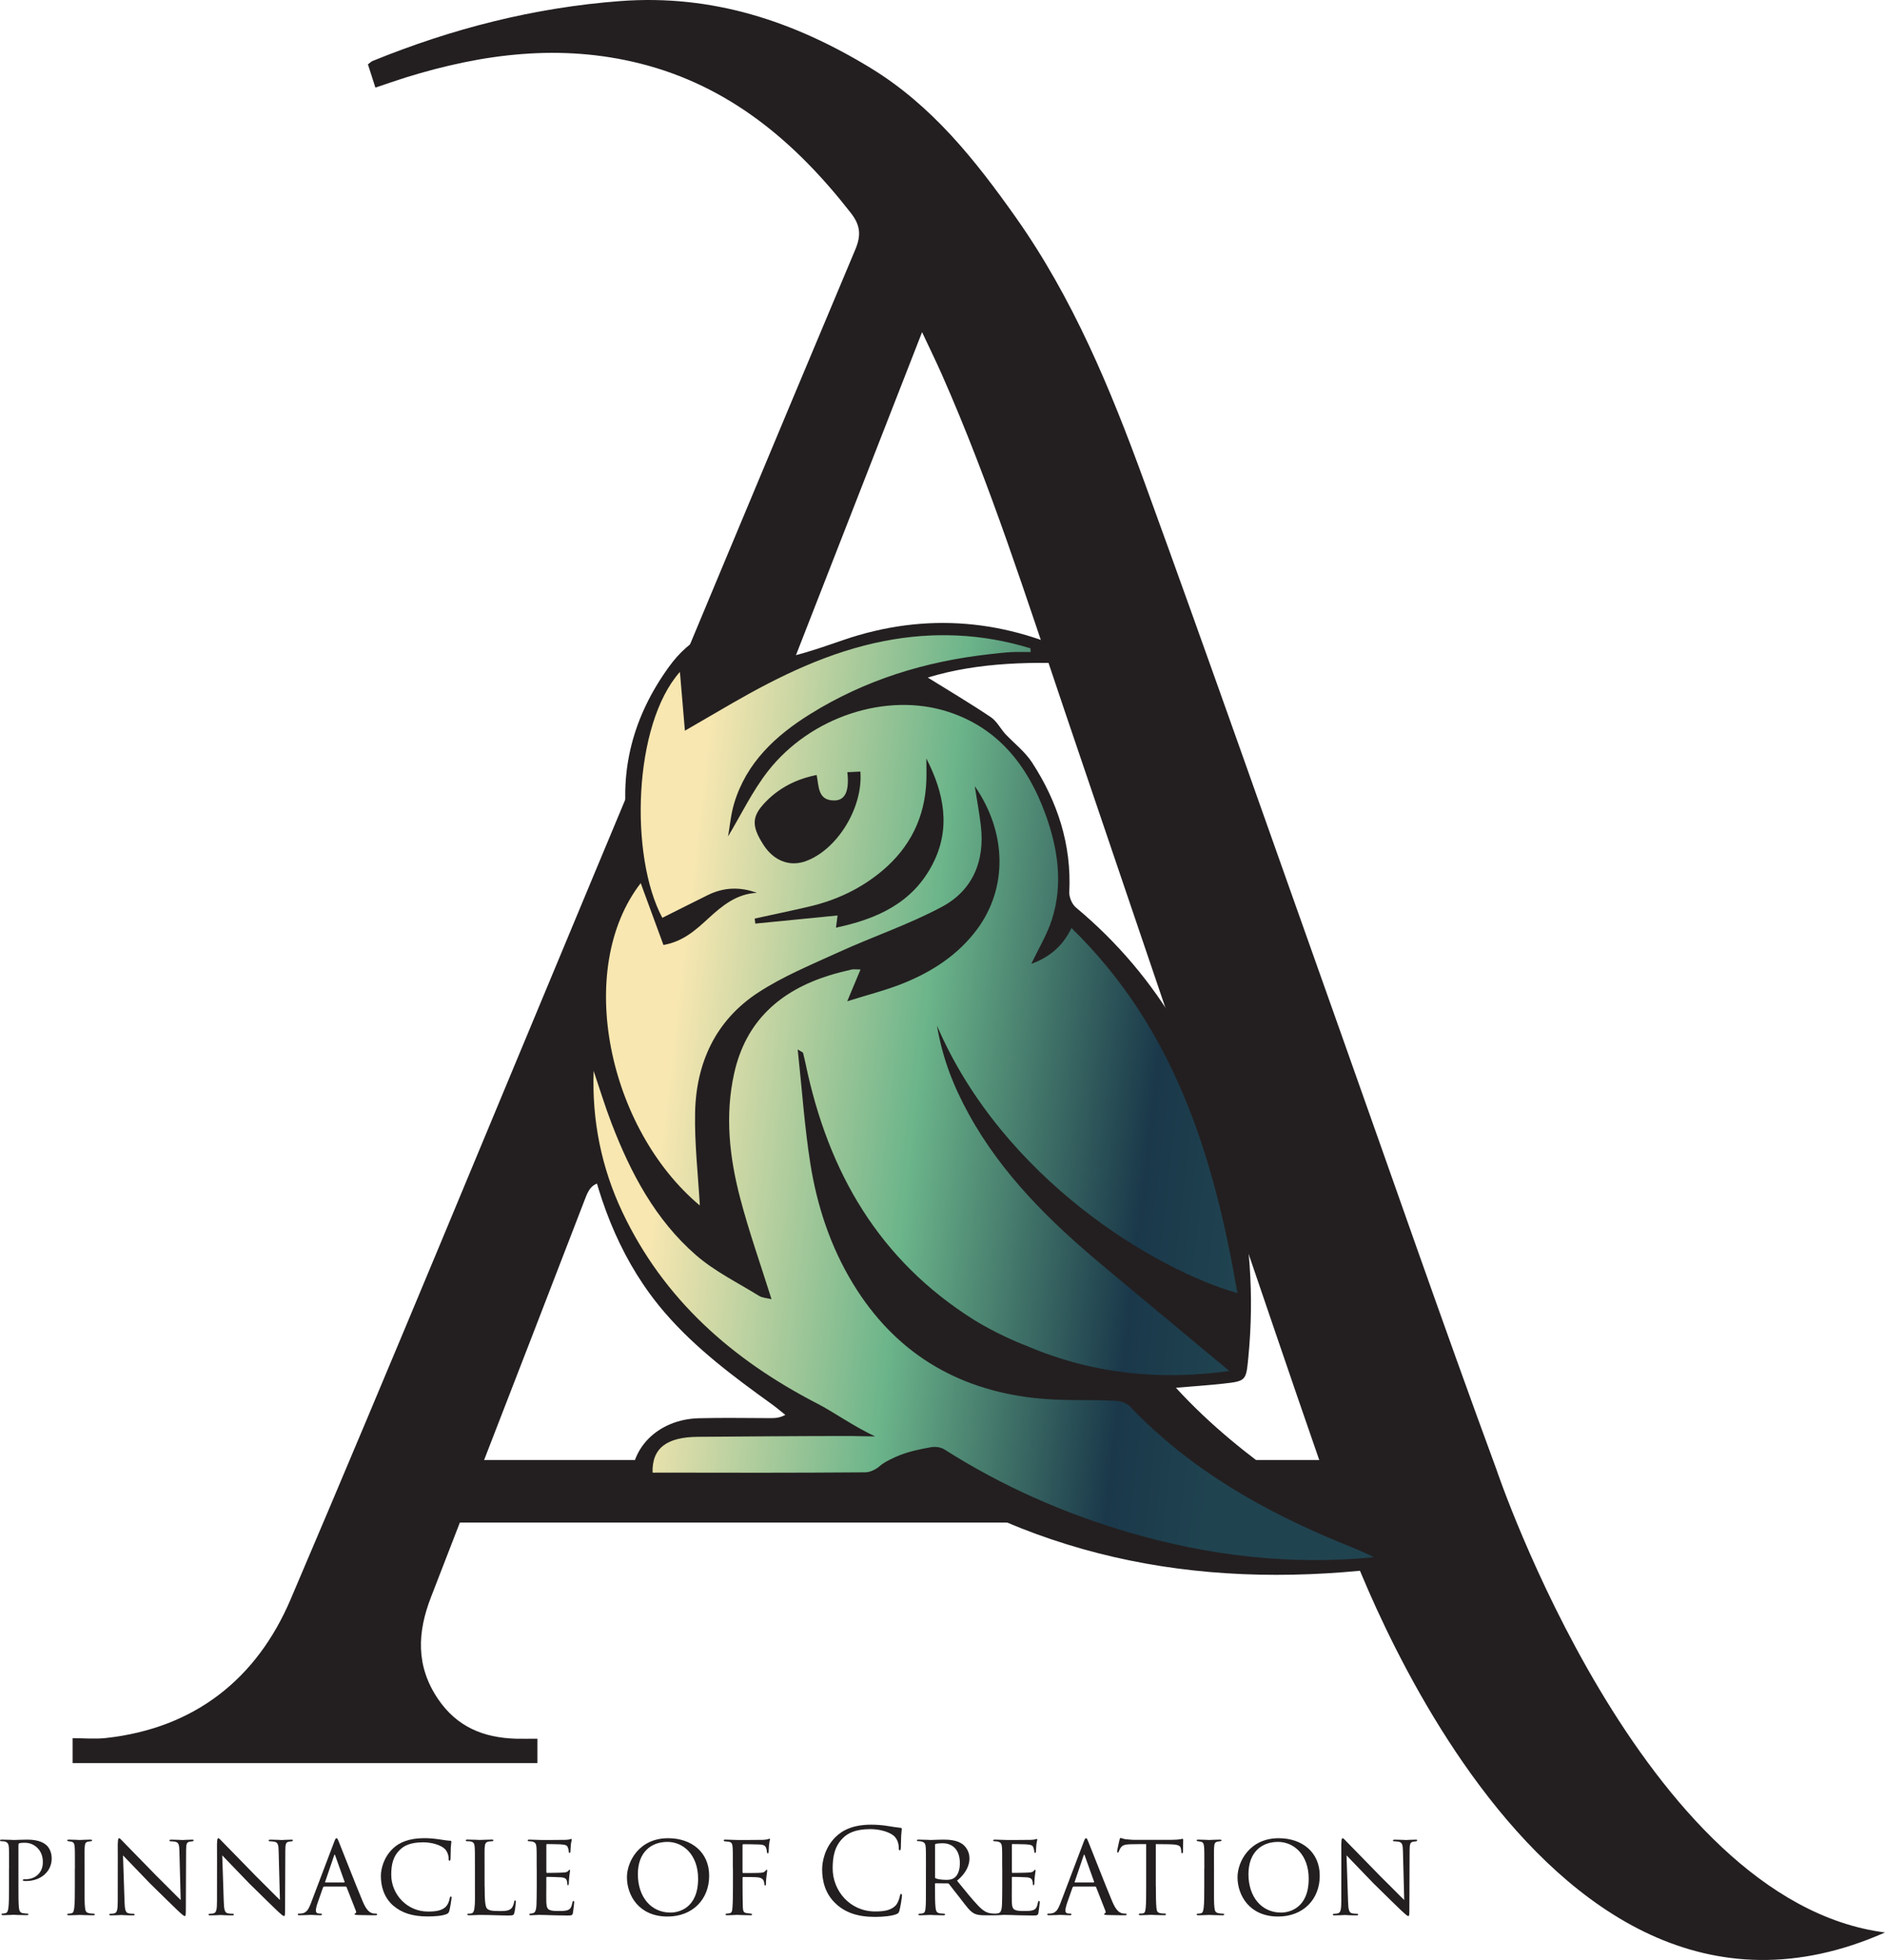 <?xml version="1.0" encoding="UTF-8"?>
<svg id="Layer_1" data-name="Layer 1" xmlns="http://www.w3.org/2000/svg" xmlns:xlink="http://www.w3.org/1999/xlink" viewBox="0 0 456.84 474.92">
  <defs>
    <style>
      .cls-1 {
        fill: url(#linear-gradient);
      }

      .cls-2 {
        fill: #231f20;
      }
    </style>
    <linearGradient id="linear-gradient" x1="162.65" y1="253.79" x2="303.33" y2="269.92" gradientUnits="userSpaceOnUse">
      <stop offset="0" stop-color="#f8e7b1"/>
      <stop offset=".43" stop-color="#6bb48a"/>
      <stop offset=".83" stop-color="#1a384a"/>
      <stop offset="1" stop-color="#204350"/>
    </linearGradient>
  </defs>
  <path class="cls-2" d="M362.69,356.12c-13.16-35.73-25.61-71.73-38.37-107.62-15.65-43.99-31.07-88.05-47.05-131.92-8.15-22.37-17.26-44.38-31.17-64.03-9.81-13.86-20.23-26.98-35.05-36.04C192.35,5.1,172.59-1.41,150.33,.26c-20.86,1.57-40.74,6.66-60.01,14.51-.39,.16-.7,.5-1.15,.83,.62,1.91,1.21,3.75,1.81,5.63,2.68-.9,5-1.72,7.34-2.45,18.67-5.8,37.59-8.23,56.85-3.38,21.63,5.45,37.6,18.98,51.01,36.17,2.35,3.01,2.58,5.41,1.08,8.96-21.35,50.76-42.51,101.59-63.73,152.4-24.31,58.24-48.34,116.6-73.11,174.64-8.21,19.24-23.22,31.18-44.7,33.57-2.71,.3-5.48,.04-8.12,.04v6.03h112.64v-5.9c-1.93,0-3.6,.04-5.26,0-7.8-.25-14.24-2.84-18.85-9.66-5.41-8.01-4.96-16.18-1.69-24.62,2.33-6.04,4.68-12.07,7.01-18.1h213.67s45.75,137.4,131.72,99.33c-58.99-7.56-94.15-112.13-94.15-112.13ZM223.47,80.48c1.78,3.81,3.34,6.98,4.77,10.21,11.77,26.61,20.55,54.31,29.87,81.82,10.53,31.1,21.11,62.18,31.66,93.27,.32,.94,.63,1.89,1.05,3.16H149.88c24.49-62.72,48.9-125.21,73.59-188.46Zm-81.55,209.68c1.01-2.61,2.14-3.73,5.17-3.73,48.69,.12,97.38,.08,146.06,.08h3.49c.55,1.55,1.08,3,1.58,4.46,7.17,20.94,14.24,41.92,21.51,62.82H117.32c8.22-21.21,16.44-42.41,24.61-63.64Z"/>
  <g>
    <path class="cls-2" d="M2.2,452.78c0-3.93,0-4.45-.06-5.22-.06-.74-.29-1.2-1.08-1.37-.2-.03-.66-.06-.88-.06-.06,0-.17-.06-.17-.14,0-.17,.14-.23,.4-.23,1.23,0,2.79,.09,2.97,.09,.6,0,2.05-.09,3.22-.09,3.14,0,4.28,1.03,4.68,1.37,.54,.48,1.25,1.6,1.25,3.19,0,3.16-2.62,5.47-6.19,5.47-.11,0-.4,0-.54-.03-.11,0-.26-.06-.26-.17,0-.23,.17-.23,.71-.23,2.25,0,4.13-1.54,4.13-4.05,0-.37,.09-2.08-1.23-3.45-1.4-1.48-3.02-1.34-3.54-1.34-.37,0-.8,.06-.97,.14-.14,.06-.17,.26-.17,.46v9.86c0,2.2,0,4.25,.11,5.27,.09,.68,.23,1.25,1,1.34,.34,.06,.91,.11,1.14,.11,.11,0,.17,.06,.17,.14,0,.14-.11,.23-.4,.23-1.48,0-3.08-.09-3.22-.09-.03,0-1.71,.09-2.51,.09-.26,0-.4-.06-.4-.23,0-.09,.06-.14,.2-.14,.2,0,.51-.06,.74-.11,.51-.09,.66-.66,.74-1.34,.14-1.03,.14-3.08,.14-5.22v-4.28Z"/>
    <path class="cls-2" d="M18.16,452.78c0-3.76,0-4.45-.06-5.22-.06-.77-.23-1.2-.83-1.31-.29-.06-.49-.06-.66-.09-.2-.03-.31-.09-.31-.2,0-.14,.11-.2,.43-.2,.88,0,2.51,.09,2.59,.09,.11,0,1.77-.09,2.57-.09,.29,0,.43,.06,.43,.2,0,.11-.09,.17-.31,.2-.17,.03-.31,.03-.51,.06-.83,.11-.91,.54-.97,1.37-.06,.77-.03,1.43-.03,5.19v4.28c0,2.2-.03,4.19,.11,5.22,.11,.83,.23,1.14,.97,1.31,.37,.09,.97,.11,1.08,.11,.26,.03,.31,.08,.31,.2s-.11,.2-.4,.2c-1.45,0-3.11-.09-3.25-.09-.09,0-1.77,.09-2.57,.09-.26,0-.46-.06-.46-.2,0-.11,.11-.2,.37-.2,.14,0,.46-.03,.68-.09,.48-.11,.57-.68,.66-1.37,.14-1.03,.14-3.05,.14-5.19v-4.28Z"/>
    <path class="cls-2" d="M28.57,446.59c0-.88,.09-1.17,.31-1.17,.2,0,.68,.57,.88,.77,.26,.29,4.22,4.33,8.21,8.41,2.22,2.17,5.07,5.1,5.82,5.79l-.31-11.86c-.03-1.54-.2-2.05-.97-2.25-.48-.09-.91-.11-1.11-.11-.29,0-.34-.11-.34-.23,0-.14,.23-.17,.51-.17,1.23,0,2.42,.09,2.68,.09,.29,0,1.17-.09,2.28-.09,.31,0,.4,.03,.4,.17,0,.11-.09,.2-.26,.23-.17,.03-.4,.03-.71,.09-.66,.14-.86,.43-.86,2.14l-.06,14.31c0,1.43-.06,1.57-.26,1.57s-.49-.2-1.88-1.51c-.11-.06-4.08-3.99-6.56-6.41-2.96-3.08-5.82-6.04-6.53-6.78l.37,11.15c.06,1.97,.23,2.71,.94,2.88,.46,.11,.94,.11,1.17,.11s.34,.08,.34,.2c0,.14-.14,.2-.46,.2-1.54,0-2.57-.09-2.77-.09s-1.25,.09-2.48,.09c-.26,0-.43-.03-.43-.2,0-.11,.11-.2,.4-.2,.2,0,.51,0,.88-.11,.63-.2,.77-.97,.77-3.05,0-13.6,.03-9.21,0-13.94Z"/>
    <path class="cls-2" d="M52.62,446.59c0-.88,.09-1.17,.31-1.17,.2,0,.68,.57,.88,.77,.26,.29,4.22,4.33,8.21,8.41,2.22,2.17,5.07,5.1,5.82,5.79l-.31-11.86c-.03-1.54-.2-2.05-.97-2.25-.48-.09-.91-.11-1.11-.11-.29,0-.34-.11-.34-.23,0-.14,.23-.17,.51-.17,1.23,0,2.42,.09,2.68,.09,.29,0,1.17-.09,2.28-.09,.31,0,.4,.03,.4,.17,0,.11-.09,.2-.26,.23-.17,.03-.4,.03-.71,.09-.66,.14-.86,.43-.86,2.14l-.06,14.31c0,1.43-.06,1.57-.26,1.57s-.49-.2-1.88-1.51c-.11-.06-4.08-3.99-6.56-6.41-2.96-3.08-5.82-6.04-6.53-6.78l.37,11.15c.06,1.97,.23,2.71,.94,2.88,.46,.11,.94,.11,1.17,.11s.34,.08,.34,.2c0,.14-.14,.2-.46,.2-1.54,0-2.57-.09-2.77-.09s-1.25,.09-2.48,.09c-.26,0-.43-.03-.43-.2,0-.11,.11-.2,.4-.2,.2,0,.51,0,.88-.11,.63-.2,.77-.97,.77-3.05,0-13.6,.03-9.21,0-13.94Z"/>
    <path class="cls-2" d="M78.57,457.14c-.14,0-.23,.09-.29,.23l-1.25,3.56c-.29,.8-.48,1.57-.48,2.02,0,.51,.31,.74,.94,.74h.2c.26,0,.34,.08,.34,.2,0,.14-.23,.2-.43,.2-.63,0-1.94-.09-2.25-.09-.29,0-1.54,.09-2.74,.09-.31,0-.46-.06-.46-.2,0-.11,.11-.2,.34-.2,.14,0,.4,0,.57-.03,1.23-.11,1.71-1.05,2.2-2.25l5.7-15.02c.31-.83,.4-.97,.6-.97,.14,0,.26,.11,.57,.91,.4,.94,4.28,10.89,5.79,14.45,.94,2.25,1.77,2.62,2.17,2.77,.37,.14,.77,.14,.97,.14s.34,.06,.34,.2-.11,.2-.43,.2c-.29,0-2.42,0-4.33-.06-.54-.03-.71-.06-.71-.2,0-.09,.09-.17,.2-.2,.11-.06,.29-.2,.11-.63l-2.25-5.73c-.06-.09-.11-.14-.23-.14h-5.19Zm4.85-1c.11,0,.11-.09,.09-.17l-2.25-6.3c-.14-.4-.17-.4-.31,0l-2.14,6.3c-.06,.11,0,.17,.06,.17h4.56Z"/>
    <path class="cls-2" d="M95.36,461.81c-2.42-2.11-3.05-4.9-3.05-7.27,0-1.6,.63-4.42,2.88-6.59,1.54-1.48,3.85-2.54,7.67-2.54,1.31,0,2.37,.11,3.76,.31,.91,.14,1.82,.29,2.51,.31,.23,0,.26,.14,.26,.29,0,.23-.09,.49-.14,1.4-.03,.8-.03,2.28-.06,2.62-.03,.4-.09,.54-.23,.54-.2,0-.23-.17-.23-.54,0-.83-.4-1.94-1.11-2.48-.86-.74-2.85-1.45-5.05-1.45-3.16,0-4.62,.88-5.47,1.65-1.85,1.68-2.28,3.73-2.28,6.24,0,4.73,3.85,8.89,8.87,8.89,1.94,0,3.36-.2,4.36-1.17,.51-.54,.8-1.25,.94-2.05,.06-.29,.14-.43,.31-.43,.14,0,.14,.2,.14,.4,0,.23-.37,2.54-.57,3.16-.17,.46-.26,.54-.66,.71-1,.43-2.91,.57-4.5,.57-3.76,0-6.33-.86-8.35-2.59Z"/>
    <path class="cls-2" d="M117.46,457.11c0,3.28,.11,4.93,.6,5.39,.46,.4,1.03,.57,2.99,.57,1.25,0,2.4,0,3.02-.8,.29-.43,.48-1,.54-1.43,.03-.23,.08-.34,.23-.34,.11,0,.17,.09,.17,.37s-.17,1.91-.34,2.57c-.17,.57-.14,.71-1.51,.71-1.94,0-4.08-.14-6.93-.14-.94,0-1.51,.09-2.51,.09-.29,0-.46-.06-.46-.23,0-.09,.09-.17,.31-.17s.46,0,.68-.06c.48-.09,.66-.66,.74-1.34,.17-1.08,.11-3.05,.11-5.25v-4.28c0-3.76,0-4.39-.06-5.16-.06-.8-.17-1.31-1.14-1.43-.17-.03-.48-.03-.71-.03-.2,0-.31-.09-.31-.2,0-.14,.14-.2,.43-.2,1.2,0,2.91,.09,2.96,.09,.4,0,2.14-.09,2.94-.09,.29,0,.37,.09,.37,.2s-.14,.2-.31,.2c-.2,0-.48,.03-.77,.06-.8,.11-.97,.57-1.03,1.4-.06,.77-.03,1.4-.03,5.16v4.33Z"/>
    <path class="cls-2" d="M130.07,452.78c0-3.73,0-4.42-.06-5.19-.06-.8-.26-1.2-1.08-1.37-.17-.03-.46-.06-.68-.06-.2,0-.37-.09-.37-.17,0-.17,.14-.23,.43-.23,.57,0,1.34,.06,2.94,.09,.14,0,5.22,0,5.79-.03,.57-.03,.88-.06,1.11-.14,.17-.06,.2-.09,.31-.09,.06,0,.11,.06,.11,.2,0,.17-.17,.57-.23,1.28-.03,.49-.06,.94-.09,1.48,0,.26-.06,.43-.2,.43s-.2-.11-.2-.31c-.03-.43-.11-.71-.2-.91-.17-.57-.43-.77-1.85-.86-.37-.03-3.19-.06-3.25-.06-.09,0-.14,.06-.14,.23v6.47c0,.17,.03,.29,.17,.29,.34,0,3.25-.03,3.85-.09,.66-.03,1.08-.11,1.31-.43,.11-.17,.2-.23,.31-.23,.06,0,.11,.03,.11,.17s-.11,.68-.2,1.51c-.09,.8-.09,1.37-.11,1.74-.03,.23-.09,.31-.2,.31-.14,0-.17-.17-.17-.37,0-.17-.03-.46-.09-.68-.11-.37-.29-.77-1.37-.86-.66-.06-2.97-.11-3.42-.11-.17,0-.2,.09-.2,.2v2.08c0,.88-.03,3.39,0,3.88,.06,1.05,.2,1.6,.8,1.85,.43,.2,1.11,.26,2.08,.26,.54,0,1.45,.03,2.17-.17,.86-.26,1.06-.83,1.28-1.88,.06-.29,.14-.4,.26-.4,.17,0,.17,.26,.17,.43,0,.2-.23,2-.31,2.48-.11,.57-.31,.63-1.25,.63-1.88,0-2.68-.06-3.68-.06-1-.03-2.31-.09-3.36-.09-.66,0-1.2,.09-1.88,.09-.26,0-.4-.06-.4-.2,0-.11,.11-.2,.26-.2,.17,0,.37-.03,.57-.09,.51-.11,.86-.49,.91-2.25,.03-.97,.06-2.14,.06-4.3v-4.28Z"/>
    <path class="cls-2" d="M151.94,454.89c0-3.79,2.94-9.47,9.98-9.47,5.64,0,9.95,3.36,9.95,9.09s-4.02,9.89-10.09,9.89c-6.99,0-9.84-5.19-9.84-9.52Zm17.25,.34c0-5.73-3.54-8.92-7.44-8.92s-7.16,2.45-7.16,7.84,3.11,9.29,7.9,9.29c1.91,0,6.7-.97,6.7-8.21Z"/>
    <path class="cls-2" d="M177.61,452.78c0-3.73,0-4.42-.06-5.19-.06-.8-.2-1.25-1.08-1.34-.26-.03-.46-.03-.71-.06-.23-.03-.37-.11-.37-.23,0-.14,.14-.2,.43-.2,1.03,0,1.97,.09,2.91,.09,.43,0,5.62,0,6.21-.03,.57-.03,1-.09,1.28-.2,.14-.06,.23-.09,.29-.09,.09,0,.14,.09,.09,.26-.06,.2-.14,.6-.17,.88-.11,.74-.09,1.25-.14,2,0,.31-.09,.43-.2,.43-.14,0-.2-.14-.23-.34,0-.31-.11-1.08-.46-1.43-.37-.34-.88-.37-1.6-.4-1.23-.03-2.34-.06-3.59-.06-.2,0-.26,.06-.26,.29v6.44c0,.14,.03,.26,.2,.26,1.17,0,2.54,0,3.48-.03,1.17-.03,1.54-.09,1.91-.54,.11-.14,.17-.23,.29-.23,.09,0,.11,.11,.11,.26s-.11,.63-.2,1.48c-.09,.77-.11,1.25-.11,1.65,0,.29-.06,.43-.2,.43-.17,0-.17-.17-.2-.43-.03-.4-.09-1.37-1.48-1.54-.57-.09-3.14-.09-3.59-.09-.17,0-.2,.06-.2,.26v2c0,1.91,.03,3.62,.06,4.76,.03,1.43,.23,1.63,1.03,1.74,.37,.06,.63,.09,.88,.11,.23,.03,.34,.08,.34,.2s-.09,.2-.37,.2c-1.48,0-3.05-.09-3.16-.09h-.2c-.54,.03-1.71,.09-2.31,.09-.26,0-.4-.06-.4-.2,0-.09,.06-.17,.29-.2,.29-.03,.43-.03,.6-.06,.66-.09,.74-.54,.8-1.57,.09-1.06,.11-2.74,.11-5.02v-4.28Z"/>
    <path class="cls-2" d="M202.7,461.41c-2.77-2.48-3.45-5.73-3.45-8.44,0-1.91,.66-5.25,3.19-7.78,1.71-1.71,4.3-3.05,8.7-3.05,1.14,0,2.74,.09,4.13,.34,1.08,.2,1.97,.29,3.02,.43,.2,.03,.26,.14,.26,.31,0,.23-.09,.57-.14,1.6-.06,.94-.06,2.51-.09,2.94s-.09,.6-.26,.6c-.2,0-.23-.2-.23-.6,0-1.11-.46-2.28-1.2-2.91-1-.86-3.19-1.63-5.7-1.63-3.79,0-5.56,1.11-6.56,2.08-2.08,2-2.57,4.53-2.57,7.44,0,5.44,4.19,10.43,10.29,10.43,2.14,0,3.82-.26,4.96-1.43,.6-.63,.97-1.88,1.06-2.39,.06-.31,.11-.43,.29-.43,.14,0,.2,.2,.2,.43,0,.2-.34,2.68-.63,3.65-.17,.54-.23,.6-.74,.83-1.14,.46-3.31,.66-5.13,.66-4.28,0-7.16-1.06-9.41-3.08Z"/>
    <path class="cls-2" d="M224.41,452.78c0-3.76,0-4.45-.06-5.22-.06-.77-.26-1.2-1.14-1.37-.17-.03-.46-.06-.68-.06-.2,0-.31-.06-.31-.17s.09-.2,.34-.2c1.23,0,2.97,.09,3.02,.09,.26,0,2.2-.09,2.99-.09,1.6,0,3.34,.14,4.68,1.08,.54,.4,1.71,1.54,1.71,3.48,0,1.57-.77,3.56-3.02,5.39,2.08,2.57,3.79,4.68,5.25,6.19,1.37,1.4,2.22,1.63,3.02,1.74,.2,.03,.8,.06,.88,.06,.23,0,.31,.08,.31,.2,0,.14-.11,.2-.51,.2h-2c-1.34,0-1.97-.09-2.59-.34-1.2-.51-2.05-1.8-3.54-3.71-1.11-1.37-2.25-2.91-2.74-3.51-.11-.11-.17-.17-.34-.17l-2.94-.03c-.11,0-.14,.03-.14,.14v.4c0,2.28,0,4.36,.14,5.39,.09,.68,.17,1.25,1.11,1.37,.29,.03,.6,.06,.83,.06,.26,0,.37,.08,.37,.17,0,.14-.11,.23-.4,.23-1.48,0-3.08-.09-3.19-.09-.46,0-1.71,.09-2.48,.09-.29,0-.4-.06-.4-.23,0-.09,.17-.17,.34-.17,.2,0,.4,0,.63-.06,.49-.09,.66-.4,.74-1.08,.14-1.03,.11-3.36,.11-5.5v-4.28Zm2.2,2.02c0,.14,.03,.29,.14,.34,.37,.2,1.51,.37,2.54,.37,.6,0,1.31-.03,1.91-.43,.86-.54,1.43-1.8,1.43-3.62,0-3.11-1.65-4.82-4.19-4.82-.71,0-1.31,.06-1.65,.14-.09,.03-.17,.11-.17,.26v7.75Z"/>
    <path class="cls-2" d="M242.89,452.78c0-3.73,0-4.42-.06-5.19-.06-.8-.26-1.2-1.08-1.37-.17-.03-.46-.06-.68-.06-.2,0-.37-.09-.37-.17,0-.17,.14-.23,.43-.23,.57,0,1.34,.06,2.94,.09,.14,0,5.22,0,5.79-.03,.57-.03,.88-.06,1.11-.14,.17-.06,.2-.09,.31-.09,.06,0,.11,.06,.11,.2,0,.17-.17,.57-.23,1.28-.03,.49-.06,.94-.09,1.48,0,.26-.06,.43-.2,.43s-.2-.11-.2-.31c-.03-.43-.11-.71-.2-.91-.17-.57-.43-.77-1.85-.86-.37-.03-3.19-.06-3.25-.06-.09,0-.14,.06-.14,.23v6.47c0,.17,.03,.29,.17,.29,.34,0,3.25-.03,3.85-.09,.66-.03,1.08-.11,1.31-.43,.11-.17,.2-.23,.31-.23,.06,0,.11,.03,.11,.17s-.11,.68-.2,1.51c-.09,.8-.09,1.37-.11,1.74-.03,.23-.09,.31-.2,.31-.14,0-.17-.17-.17-.37,0-.17-.03-.46-.09-.68-.11-.37-.29-.77-1.37-.86-.66-.06-2.97-.11-3.42-.11-.17,0-.2,.09-.2,.2v2.08c0,.88-.03,3.39,0,3.88,.06,1.05,.2,1.6,.8,1.85,.43,.2,1.11,.26,2.08,.26,.54,0,1.45,.03,2.17-.17,.86-.26,1.06-.83,1.28-1.88,.06-.29,.14-.4,.26-.4,.17,0,.17,.26,.17,.43,0,.2-.23,2-.31,2.48-.11,.57-.31,.63-1.25,.63-1.88,0-2.68-.06-3.68-.06-1-.03-2.31-.09-3.36-.09-.66,0-1.2,.09-1.88,.09-.26,0-.4-.06-.4-.2,0-.11,.11-.2,.26-.2,.17,0,.37-.03,.57-.09,.51-.11,.86-.49,.91-2.25,.03-.97,.06-2.14,.06-4.3v-4.28Z"/>
    <path class="cls-2" d="M260.22,457.14c-.14,0-.23,.09-.29,.23l-1.25,3.56c-.28,.8-.48,1.57-.48,2.02,0,.51,.31,.74,.94,.74h.2c.26,0,.34,.08,.34,.2,0,.14-.23,.2-.43,.2-.63,0-1.94-.09-2.25-.09-.29,0-1.54,.09-2.74,.09-.31,0-.46-.06-.46-.2,0-.11,.11-.2,.34-.2,.14,0,.4,0,.57-.03,1.22-.11,1.71-1.05,2.2-2.25l5.7-15.02c.31-.83,.4-.97,.6-.97,.14,0,.26,.11,.57,.91,.4,.94,4.28,10.89,5.79,14.45,.94,2.25,1.77,2.62,2.17,2.77,.37,.14,.77,.14,.97,.14s.34,.06,.34,.2-.11,.2-.43,.2c-.28,0-2.42,0-4.33-.06-.54-.03-.71-.06-.71-.2,0-.09,.09-.17,.2-.2,.11-.06,.28-.2,.11-.63l-2.25-5.73c-.06-.09-.11-.14-.23-.14h-5.19Zm4.85-1c.11,0,.11-.09,.09-.17l-2.25-6.3c-.14-.4-.17-.4-.31,0l-2.14,6.3c-.06,.11,0,.17,.06,.17h4.56Z"/>
    <path class="cls-2" d="M280.13,457.05c0,2.2,.03,4.22,.14,5.27,.09,.68,.14,1.08,.86,1.25,.34,.09,.88,.11,1.11,.11s.34,.08,.34,.17c0,.14-.09,.23-.37,.23-1.45,0-3.14-.09-3.25-.09s-1.8,.09-2.54,.09c-.31,0-.43-.06-.43-.2,0-.09,.09-.2,.31-.2s.4,0,.63-.03c.54-.09,.63-.43,.74-1.4,.11-1.03,.11-3.08,.11-5.22v-10.18c-.94,0-2.45,0-3.59,.03-1.82,.03-2.22,.31-2.62,.91-.26,.4-.37,.74-.43,.88-.09,.2-.14,.23-.26,.23s-.14-.11-.14-.26c-.03-.17,.4-2.05,.57-2.82,.09-.34,.17-.46,.26-.46,.2,0,.74,.26,1.25,.31,1,.11,1.8,.14,1.82,.14h9.35c.8,0,1.65-.06,2.05-.14,.37-.09,.46-.11,.54-.11,.11,0,.17,.14,.17,.26,0,.8-.06,2.68-.06,2.91,0,.26-.11,.34-.2,.34-.14,0-.2-.11-.2-.34,0-.09,0-.11-.03-.4-.11-1.14-.48-1.43-3.36-1.45-1.08,0-1.97-.03-2.79-.03v10.18Z"/>
    <path class="cls-2" d="M291.88,452.78c0-3.76,0-4.45-.06-5.22-.06-.77-.23-1.2-.83-1.31-.29-.06-.49-.06-.66-.09-.2-.03-.31-.09-.31-.2,0-.14,.11-.2,.43-.2,.88,0,2.51,.09,2.59,.09,.11,0,1.77-.09,2.57-.09,.28,0,.43,.06,.43,.2,0,.11-.09,.17-.31,.2-.17,.03-.31,.03-.51,.06-.83,.11-.91,.54-.97,1.37-.06,.77-.03,1.43-.03,5.19v4.28c0,2.2-.03,4.19,.11,5.22,.11,.83,.23,1.14,.97,1.31,.37,.09,.97,.11,1.08,.11,.26,.03,.31,.08,.31,.2s-.11,.2-.4,.2c-1.45,0-3.11-.09-3.25-.09-.09,0-1.77,.09-2.57,.09-.26,0-.46-.06-.46-.2,0-.11,.11-.2,.37-.2,.14,0,.46-.03,.68-.09,.48-.11,.57-.68,.66-1.37,.14-1.03,.14-3.05,.14-5.19v-4.28Z"/>
    <path class="cls-2" d="M299.92,454.89c0-3.79,2.94-9.47,9.98-9.47,5.64,0,9.95,3.36,9.95,9.09s-4.02,9.89-10.09,9.89c-6.99,0-9.84-5.19-9.84-9.52Zm17.25,.34c0-5.73-3.54-8.92-7.44-8.92s-7.16,2.45-7.16,7.84,3.11,9.29,7.9,9.29c1.91,0,6.7-.97,6.7-8.21Z"/>
    <path class="cls-2" d="M325.1,446.59c0-.88,.09-1.17,.31-1.17,.2,0,.68,.57,.88,.77,.26,.29,4.22,4.33,8.21,8.41,2.22,2.17,5.07,5.1,5.82,5.79l-.31-11.86c-.03-1.54-.2-2.05-.97-2.25-.49-.09-.91-.11-1.11-.11-.29,0-.34-.11-.34-.23,0-.14,.23-.17,.51-.17,1.23,0,2.42,.09,2.68,.09,.28,0,1.17-.09,2.28-.09,.31,0,.4,.03,.4,.17,0,.11-.09,.2-.26,.23-.17,.03-.4,.03-.71,.09-.66,.14-.86,.43-.86,2.14l-.06,14.31c0,1.43-.06,1.57-.26,1.57s-.48-.2-1.88-1.51c-.11-.06-4.08-3.99-6.56-6.41-2.96-3.08-5.82-6.04-6.53-6.78l.37,11.15c.06,1.97,.23,2.71,.94,2.88,.46,.11,.94,.11,1.17,.11s.34,.08,.34,.2c0,.14-.14,.2-.46,.2-1.54,0-2.57-.09-2.77-.09s-1.25,.09-2.48,.09c-.26,0-.43-.03-.43-.2,0-.11,.11-.2,.4-.2,.2,0,.51,0,.88-.11,.63-.2,.77-.97,.77-3.05,0-13.6,.03-9.21,0-13.94Z"/>
  </g>
  <path class="cls-1" d="M169.57,167.38c-.72-.36-4.7-6.51-4.7-6.51l-6.15,8.13-4.52,15.91v26.39l-5.06,10.12-5.34,24.95-1.89,15.91,1.08,11.75,6.69,21.51,9.94,17.9,18.26,16.81,17.85,13.02s-2.67,2.71-3.21,2.71h-23.7l-6.13,1.27-5.6,4.16-.54,6.33s4.34,1.45,4.88,1.45h50.8l3.62-3.98,5.6-1.99s14.1,4.16,14.1,4.7,32.18,16.45,32.18,16.45l20.79,3.67,19.16,2.29,13.92-.9,16.27-1.39-37.42-21.93-19.16-20.97,17.17-1.27,1.99-3.25,1.08-13.74-.54-10.12-5.24-27.84-10.48-24.04-14.82-22.23-12.47-12.29-.36-11.16-5.24-17.95-10.48-13.56-13.21-7.23-6.31-7.59,12.47-1.99,11.39-1.63h9.76l-4.52-3.43-11.57-3.07-9.94-.9-10.85,1.08-11.39,2.53-9.22,3.43-11.21,3.07-7.41,2.35-10.3,3.07Z"/>
  <g>
    <path class="cls-2" d="M153.14,360.47c-1.07-9.27,6.23-16.54,16.17-16.81,5.77-.16,11.55-.03,17.32-.03,1.11,0,2.22,0,3.7-.78-1.09-.86-2.14-1.78-3.27-2.59-9.26-6.67-18.41-13.47-25.92-22.17-10.21-11.84-15.75-25.97-18.89-40.98-4.06-19.37-1.96-38.3,5.92-56.53,.23-.52,.37-1.11,.71-1.55,4.28-5.51,4.32-11.55,3.29-18.21-2.22-14.32,1.41-27.43,9.91-39.18,2.49-3.45,5.47-6.31,9.92-8.41-1.24,3.19-2.25,5.79-3.51,9,4.32-.73,7.93-1.95,11.5-1.84,8.65,.29,16.42-2.57,24.38-5.3,20.13-6.9,39.73-5.05,58.65,4.56,.28,.14,.51,.39,1.69,1.32-14.25-.75-27.51-.56-39.86,3.21,4.92,3.06,10.19,6.18,15.26,9.58,1.44,.96,2.33,2.74,3.54,4.1,2.19,2.3,4.81,4.33,6.51,6.95,6.15,9.5,9.56,19.87,8.99,31.38-.06,1.23,.67,2.92,1.61,3.71,20.43,17.05,32.52,38.99,38.67,64.62,3.52,14.64,4.57,29.36,3.12,44.31-.56,5.77-.52,5.82-6.13,6.45-3.53,.39-7.07,.62-11.43,.99,16.49,18.02,37.04,29.59,56.99,42.84-44.36,6.52-85.75,.83-123.71-23.94-.58,1.18-.81,2.28-1.49,2.89-1.18,1.09-2.63,2.67-3.98,2.68-19.63,.15-39.26,.08-58.89,.04-.21,0-.41-.17-.79-.34Zm95.89-34.26c15.61,6.64,31.88,8.36,48.91,6-10.43-8.68-20.53-17.06-30.59-25.47-12.71-10.61-24.47-22.07-32.56-36.78-3.54-6.44-6.31-13.16-7.71-21.44,16.02,37.23,53.1,59.23,72.81,64.81-5.66-32.94-15.14-64.04-40.21-88.45-2.18,4.53-5.53,7.16-9.73,8.67,1.78-3.76,3.83-7.12,4.99-10.75,2.74-8.61,1.44-17.23-1.55-25.46-4.22-11.6-11.34-20.91-23.61-24.87-14.92-4.82-33.32,1.17-43.66,14.39-3.82,4.89-6.55,10.64-9.67,15.81,.43-2.41,.66-5.3,1.48-8.02,2.96-9.84,10.02-16.39,18.37-21.59,13.32-8.31,27.98-12.82,43.53-14.54,1.72-.19,3.44-.41,5.17-.5,1.59-.09,3.19-.02,4.78-.02-.01-.3-.03-.6-.04-.9-11.64-3.58-23.48-4.1-35.45-1.77-13.29,2.59-25.28,8.41-36.9,15.11-3.45,1.99-6.88,3.99-11.4,6.62-.46-5.46-.86-10.14-1.21-14.25-11.36,12.76-12.22,44.72-4.26,59.59,3.66-1.83,7.33-3.69,11.02-5.51,3.86-1.91,7.81-2.04,11.89-.55-4.93,.25-8.38,3.11-11.73,6.18-3.04,2.78-6.08,5.61-10.91,6.46-1.86-5.06-3.69-10.06-5.51-14.99-16.11,20.87-7.85,59.55,14.33,78.12-.41-7.33-1.3-14.9-1.15-22.46,.23-12.09,4.98-22.39,15.24-29.11,6.09-3.99,12.99-6.81,19.66-9.86,8.26-3.76,16.94-6.68,24.91-10.94,7.46-3.99,10.44-11.08,9.45-19.59-.36-3.08-.93-6.14-1.48-9.66,7.8,11.24,7.99,24.66,.57,34.68-4.58,6.18-10.87,10.27-17.91,13.1-4.14,1.67-8.52,2.76-13.57,4.35,1.34-3.2,2.23-5.33,3.22-7.7-1.08,0-1.67-.11-2.21,.02-1.79,.42-3.59,.86-5.35,1.41-12,3.74-20.27,11.13-23.07,23.78-2.25,10.15-1.14,20.23,1.44,30.1,2.14,8.19,4.99,16.19,7.62,24.58-1.1-.28-2.19-.3-2.99-.79-5.16-3.19-10.75-5.93-15.28-9.86-9.87-8.57-15.86-19.9-20.49-31.95-1.61-4.18-2.91-8.48-4.35-12.73-.42,12.05,1.88,23.47,6.98,34.25,10.04,21.21,26.67,35.76,47.16,46.34,4.11,2.12,8.94,5.59,14.07,7.99-2.33,0-4.64-.1-5.9-.1-12.47,0-24.54,.11-37.01,.2-7.36,.05-11.17,2.57-11.02,8.64,.3,.1,.56,.03,.88,.03,18.25,.03,32.46,.07,50.71-.07,1.02,0,2.51-.64,3.49-1.53,1.08-.98,3.51-2.1,4.75-2.59,2.45-.96,5.09-1.51,7.69-1.97,1.02-.18,2.36,0,3.22,.55,13.99,8.89,28.99,15.51,44.89,20.15,19.34,5.64,39.02,7.94,59.2,5.96-2.44-1.24-4.96-2.24-7.47-3.27-19.27-7.87-37.09-17.97-51.62-33.23-.81-.85-2.35-1.36-3.57-1.42-6.56-.3-13.18,.08-19.69-.66-19.01-2.14-33.84-11.19-43.9-27.7-5.47-8.99-8.71-18.83-10.34-29.11-1.41-8.91-2.02-17.95-3.06-27.65,1.11,.69,1.27,.73,1.29,.81,.22,.9,.44,1.79,.63,2.69,5.46,26.23,17.79,47.58,40.82,62.04,0,0,5.83,3.69,12.99,6.38Z"/>
    <path class="cls-2" d="M224.51,183.8c4.33,8.41,5.99,17,1.48,25.66-4.8,9.24-13.23,13.18-23.38,15.32,.18-1.43,.3-2.36,.38-2.95-6.69,.66-13.32,1.31-19.94,1.97-.05-.41-.09-.81-.14-1.22,4.46-.98,8.93-1.9,13.38-2.95,6.47-1.53,12.39-4.33,17.49-8.6,6.78-5.68,10.42-13.01,10.73-21.91,.06-1.77,0-3.55,0-5.32Z"/>
    <path class="cls-2" d="M197.92,187.79c.57,2.77,.23,6.22,4.33,6.17,2.61-.03,3.62-2.34,3.11-6.85,1.07-.05,2.12-.1,3.16-.15,.68,8.77-5.63,18.95-13.25,21.71-3.92,1.42-7.78-.09-10.29-4.03-2.91-4.57-2.81-6.86,.6-10.36,3.38-3.47,7.52-5.53,12.34-6.49Z"/>
  </g>
</svg>